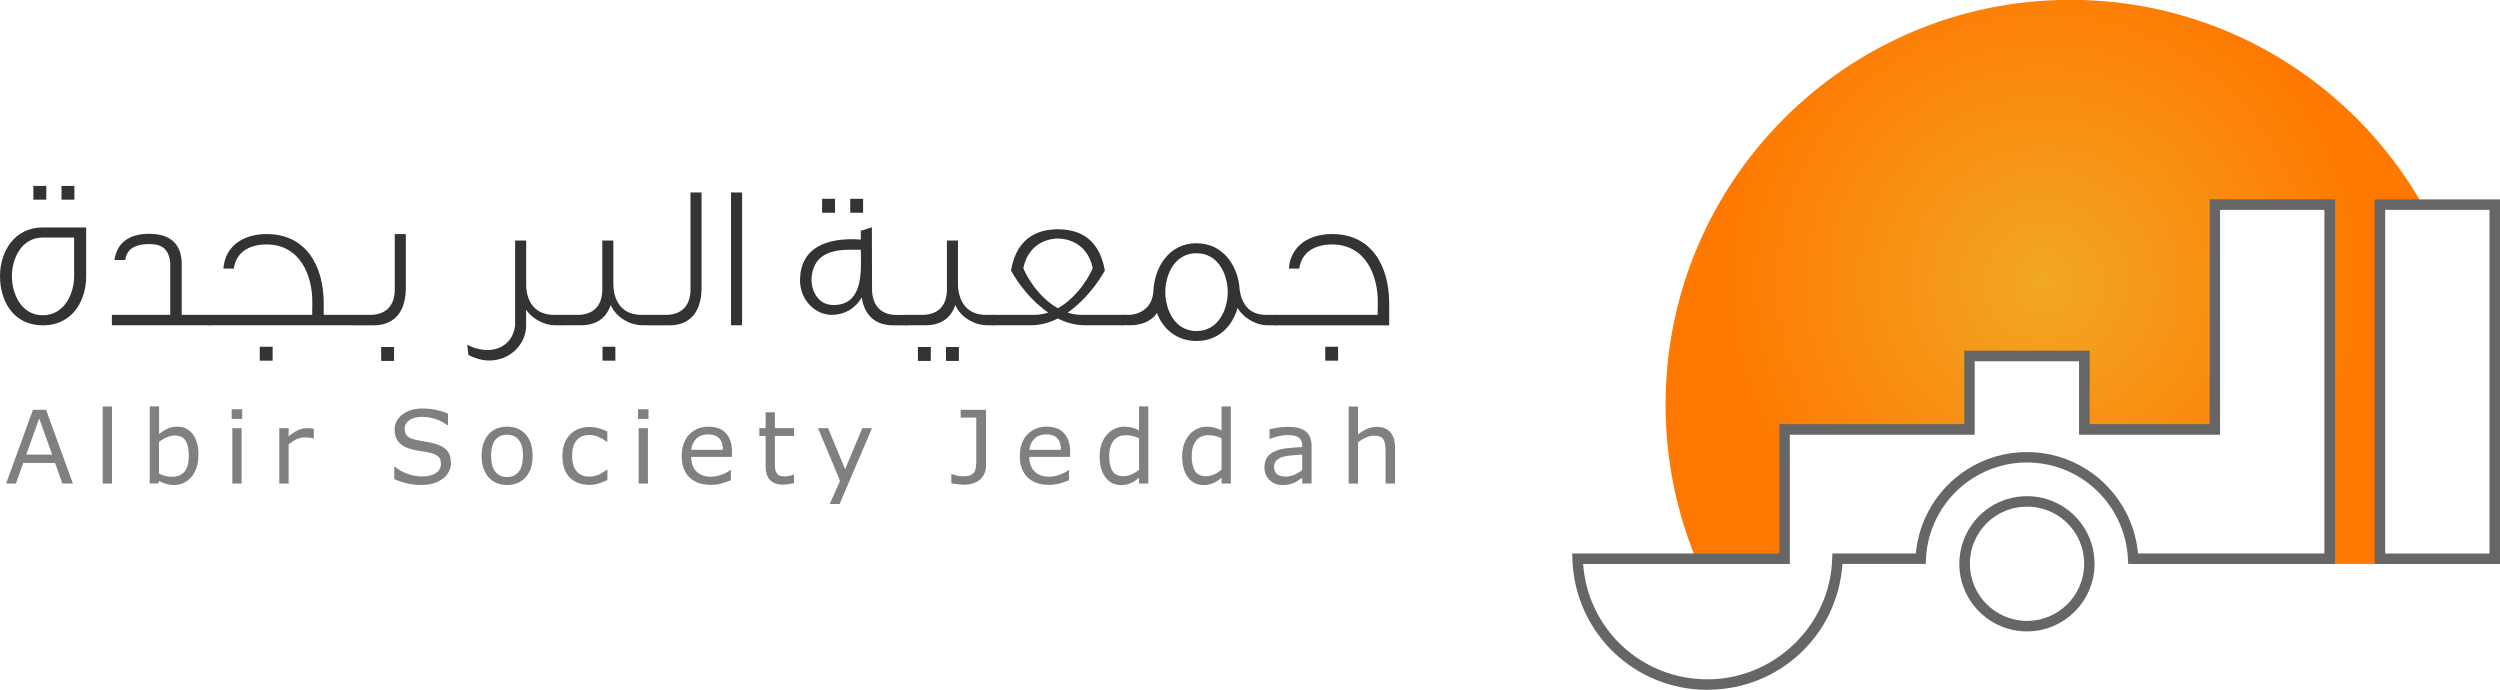 <?xml version="1.0" encoding="UTF-8"?>
<svg id="Layer_2" data-name="Layer 2" xmlns="http://www.w3.org/2000/svg" xmlns:xlink="http://www.w3.org/1999/xlink" viewBox="0 0 307.21 84.77">
  <defs>
    <style>
      .cls-1 {
        fill: #fff;
      }

      .cls-2 {
        fill: #333;
      }

      .cls-3 {
        fill: url(#radial-gradient);
      }

      .cls-4 {
        fill: gray;
      }

      .cls-5 {
        fill: #666;
      }
    </style>
    <radialGradient id="radial-gradient" cx="251.17" cy="34.65" fx="251.17" fy="34.65" r="41.01" gradientUnits="userSpaceOnUse">
      <stop offset="0" stop-color="#f1a725"/>
      <stop offset="1" stop-color="#ff7800"/>
    </radialGradient>
  </defs>
  <g id="Layer_1-2" data-name="Layer 1">
    <g>
      <g>
        <g>
          <path class="cls-2" d="m10.59,33.94c0,3.02-1.69,6.04-5.33,6.04s-5.26-3.02-5.26-6.04,1.76-5.99,5.26-5.99h5.33v5.99Zm-1.48-4.75h-3.85c-2.64,0-3.8,2.62-3.8,4.75s1.13,4.8,3.8,4.8,3.85-2.69,3.85-4.8v-4.75Zm-3.42-6.34h-1.59v1.69h1.59v-1.69Zm3.45,0h-1.58v1.69h1.58v-1.69Z"/>
          <path class="cls-2" d="m20.93,32.43c-.15-1.86-1.03-2.44-2.62-2.44-1.43,0-2.72.43-2.92,1.96h-1.33c.35-2.34,2.09-3.22,4.25-3.22,2.52,0,4.02,1.16,4.02,3.75v6.21h3.57v1.28h-12.15v-1.28h7.17v-6.26Z"/>
          <path class="cls-2" d="m25.68,39.97v-1.28h12.68l.02-1.43c.05-3.35-1.46-7.22-5.63-7.22-2.16,0-3.75.98-4.02,2.97h-1.28c.23-2.94,2.64-4.25,5.31-4.25,4.93,0,7.02,4.02,7.02,8.5v1.43h3.72v1.28h-17.81Zm7.82,4.35h-1.58v-1.71h1.58v1.71Z"/>
          <path class="cls-2" d="m43.36,39.97v-1.28h2.16c1.86,0,2.99-1.11,2.99-3.09v-6.84h1.36v6.64c0,1.31-.3,4.58-4,4.58h-2.51Zm5.06,4.38h-1.58v-1.71h1.58v1.71Z"/>
          <path class="cls-2" d="m63.3,29.56h1.36v5.58c.08,2.01,1.13,3.55,3.42,3.55h1.03v1.28h-.81c-1.63,0-2.97-.91-3.65-1.91v1.94c0,2.34-2.01,4.33-4.6,4.3-1.03,0-2.21-.5-2.49-.68l-.15-1.26c1.03.58,2.11.65,2.49.65,1.76,0,3.17-1.08,3.4-3.02v-10.44Z"/>
          <path class="cls-2" d="m68.96,39.97v-1.28h2.06c1.86,0,2.99-1.11,2.99-3.09v-6.04h1.36v5.41c.05,2.09,1.11,3.72,3.42,3.72h1.03v1.28h-.8c-1.94,0-3.47-1.26-3.97-2.49-.43,1.26-1.41,2.49-3.67,2.49h-2.41Zm6.66,4.35h-1.58v-1.71h1.58v1.71Z"/>
          <path class="cls-2" d="m79.7,39.97v-1.28h2.16c1.86,0,2.99-1.11,2.99-3.09v-11.95h1.36v11.75c0,1.31-.3,4.58-4,4.58h-2.51Z"/>
          <path class="cls-2" d="m91.19,39.97h-1.36v-16.32h1.36v16.32Z"/>
          <path class="cls-2" d="m102.18,38.69c-1.99,0-3.92-1.84-3.87-4.35.08-3.82,3.12-5.21,7.47-4.9v-1.08l1.36-.43.02,7.75c.08,1.94,1.16,3.02,2.99,3.02h1.38v1.28h-1.74c-2.84,0-3.67-1.94-3.9-3.45,0,0-1.01,2.16-3.72,2.16Zm.23-1.21c3.67,0,3.42-4.02,3.37-6.79-1.64.05-5.84-.55-6.06,3.62-.05.91.5,3.17,2.69,3.17Zm.2-13.05h-1.59v1.71h1.59v-1.71Zm3.45,0h-1.58v1.71h1.58v-1.71Z"/>
          <path class="cls-2" d="m111.31,39.97v-1.28h2.06c1.86,0,2.99-1.11,2.99-3.09v-6.04h1.36v5.41c.05,2.09,1.11,3.72,3.42,3.72h1.03v1.28h-.8c-1.94,0-3.47-1.26-3.97-2.49-.43,1.26-1.41,2.49-3.67,2.49h-2.41Zm3.07,4.38h-1.58v-1.71h1.58v1.71Zm3.45,0h-1.58v-1.71h1.58v1.71Z"/>
          <path class="cls-2" d="m135.78,33.23c-.91,1.61-2.46,3.7-4.58,5.18.53.18,1.08.28,1.71.28h5.16v1.28h-4.73c-1.21,0-2.34-.33-3.35-.83-1.01.5-2.11.83-3.32.83h-4.73v-1.28h5.16c.6,0,1.16-.1,1.71-.28-2.14-1.48-3.7-3.57-4.58-5.18.8-4.45,3.77-5.03,5.76-5.06,2.01.03,4.98.6,5.78,5.06Zm-5.78,4.65c2.59-1.46,4.07-4.33,4.28-4.95-.73-3.37-3.57-3.62-4.28-3.62s-3.52.25-4.25,3.62c.2.63,1.66,3.5,4.25,4.95Z"/>
          <path class="cls-2" d="m138.72,38.69c.91,0,2.92-.53,3.02-3.02.15-2.74,1.84-5.78,5.28-5.78s5.18,3.02,5.31,5.71c.25,1.66,1.11,3.09,3.22,3.09h1.28v1.28h-1.08c-1.74,0-3.24-1.28-3.67-2.14-.63,2.26-2.36,4.07-5.06,4.07-2.44,0-4.15-1.51-4.85-3.45-.45.73-1.51,1.51-3.22,1.51h-1.08v-1.28h.85Zm8.3-7.57c-2.72,0-3.82,2.69-3.82,4.78s1.11,4.78,3.82,4.78,3.85-2.67,3.85-4.78-1.11-4.78-3.85-4.78Z"/>
          <path class="cls-2" d="m156.61,39.97v-1.28h12.68l.02-1.43c.05-3.35-1.46-7.22-5.63-7.22-2.16,0-3.75.98-4.02,2.97h-1.28c.23-2.94,2.64-4.25,5.31-4.25,4.93,0,7.02,4.02,7.02,8.5v2.72h-14.08Zm7.82,4.35h-1.58v-1.71h1.58v1.71Z"/>
        </g>
        <g>
          <path class="cls-4" d="m8.95,59.42h-1.29l-.89-2.53h-3.92l-.89,2.53H.75l3.3-9.06h1.61l3.3,9.06Zm-2.54-3.56l-1.59-4.45-1.59,4.45h3.18Z"/>
          <path class="cls-4" d="m13.76,59.42h-1.14v-9.47h1.14v9.47Z"/>
          <path class="cls-4" d="m24.38,55.97c0,.57-.08,1.08-.24,1.53-.16.45-.38.84-.65,1.14-.29.32-.6.56-.95.72-.35.16-.72.24-1.14.24-.39,0-.72-.05-1.01-.14-.29-.09-.57-.21-.85-.37l-.07.32h-1.07v-9.47h1.15v3.39c.32-.26.66-.48,1.02-.65.36-.17.77-.25,1.22-.25.8,0,1.44.31,1.9.93.47.62.7,1.49.7,2.61Zm-1.18.03c0-.81-.13-1.43-.4-1.85-.27-.42-.7-.63-1.3-.63-.33,0-.67.07-1.01.22-.34.14-.66.33-.95.56v3.9c.32.15.6.25.84.3.23.06.5.09.79.09.63,0,1.13-.21,1.49-.62.36-.42.54-1.07.54-1.96Z"/>
          <path class="cls-4" d="m29.76,51.48h-1.29v-1.19h1.29v1.19Zm-.07,7.94h-1.14v-6.8h1.14v6.8Z"/>
          <path class="cls-4" d="m38.57,53.87h-.06c-.17-.04-.34-.07-.5-.09s-.35-.03-.57-.03c-.35,0-.69.08-1.02.23-.33.16-.64.36-.95.61v4.83h-1.15v-6.8h1.15v1c.45-.37.85-.62,1.2-.78.35-.15.7-.23,1.06-.23.2,0,.34,0,.43.02.09.01.22.03.4.06v1.17Z"/>
          <path class="cls-4" d="m55.44,56.83c0,.35-.08.7-.25,1.05-.16.35-.39.64-.69.88-.32.26-.7.46-1.14.61-.43.15-.95.22-1.56.22-.65,0-1.24-.06-1.76-.18s-1.05-.3-1.59-.54v-1.51h.09c.46.38.99.68,1.59.88.6.21,1.16.31,1.69.31.75,0,1.33-.14,1.74-.42.42-.28.62-.65.62-1.12,0-.4-.1-.7-.3-.89-.2-.19-.5-.34-.9-.44-.31-.08-.63-.15-.99-.2s-.73-.12-1.13-.2c-.8-.17-1.4-.46-1.79-.87-.39-.41-.58-.95-.58-1.61,0-.76.32-1.38.96-1.87.64-.48,1.45-.73,2.44-.73.64,0,1.22.06,1.75.18.53.12,1,.27,1.41.45v1.42h-.09c-.35-.29-.8-.53-1.36-.73s-1.14-.29-1.73-.29c-.65,0-1.16.13-1.56.4-.39.27-.59.61-.59,1.03,0,.38.1.67.29.89.19.22.54.38,1.03.49.26.06.63.13,1.11.21.48.08.88.16,1.22.25.67.18,1.18.45,1.52.81.34.36.51.87.51,1.52Z"/>
          <path class="cls-4" d="m65.45,56.02c0,1.11-.28,1.98-.85,2.62s-1.33.96-2.28.96-1.73-.32-2.29-.96-.85-1.52-.85-2.62.28-1.98.85-2.63,1.33-.96,2.29-.96,1.71.32,2.28.96.85,1.52.85,2.63Zm-1.18,0c0-.88-.17-1.53-.52-1.96-.34-.43-.82-.64-1.44-.64s-1.1.21-1.45.64c-.34.43-.51,1.08-.51,1.96s.17,1.5.52,1.94c.34.44.83.66,1.44.66s1.09-.22,1.43-.65c.35-.44.52-1.08.52-1.95Z"/>
          <path class="cls-4" d="m74.62,59c-.38.18-.74.32-1.09.43s-.71.15-1.09.15c-.49,0-.94-.07-1.35-.22s-.76-.36-1.05-.65c-.3-.29-.53-.66-.69-1.11-.16-.45-.24-.97-.24-1.56,0-1.11.31-1.98.92-2.62.61-.63,1.42-.95,2.42-.95.39,0,.77.05,1.15.16.38.11.72.24,1.03.4v1.27h-.06c-.35-.27-.71-.48-1.08-.63-.37-.15-.73-.22-1.09-.22-.65,0-1.16.22-1.54.65-.38.44-.56,1.08-.56,1.92s.18,1.45.55,1.89c.37.44.88.66,1.55.66.23,0,.47-.03.71-.09s.45-.14.65-.24c.17-.09.32-.18.47-.27.15-.1.26-.18.35-.25h.06v1.26Z"/>
          <path class="cls-4" d="m79.69,51.48h-1.29v-1.19h1.29v1.19Zm-.07,7.94h-1.14v-6.8h1.14v6.8Z"/>
          <path class="cls-4" d="m89.94,56.14h-5.01c0,.42.06.78.19,1.09.13.31.3.57.52.76.21.19.46.34.75.44s.61.15.96.15c.46,0,.93-.09,1.4-.28.47-.18.8-.37,1-.54h.06v1.25c-.39.16-.78.3-1.18.41-.4.11-.82.16-1.27.16-1.13,0-2.01-.31-2.64-.92-.63-.61-.95-1.48-.95-2.6s.3-1.99.91-2.65c.61-.65,1.41-.98,2.4-.98.92,0,1.62.27,2.12.8.5.54.75,1.3.75,2.28v.62Zm-1.11-.88c0-.6-.15-1.07-.45-1.39-.3-.33-.75-.49-1.36-.49s-1.1.18-1.46.54c-.36.36-.57.81-.62,1.35h3.9Z"/>
          <path class="cls-4" d="m97.58,59.36c-.22.06-.45.1-.7.14-.25.04-.48.05-.68.05-.69,0-1.22-.19-1.58-.56s-.54-.97-.54-1.8v-3.62h-.77v-.96h.77v-1.95h1.14v1.95h2.36v.96h-2.36v3.1c0,.36,0,.64.02.84.02.2.07.39.17.56.09.16.21.28.37.36.16.08.39.11.72.11.19,0,.38-.03.58-.08.2-.05.35-.1.44-.14h.06v1.03Z"/>
          <path class="cls-4" d="m107.15,52.62l-3.97,9.31h-1.22l1.27-2.84-2.71-6.47h1.24l2.09,5.04,2.11-5.04h1.2Z"/>
          <path class="cls-4" d="m121.18,57.07c0,.8-.24,1.41-.73,1.84s-1.14.65-1.95.65c-.2,0-.45-.02-.78-.05s-.6-.08-.82-.12v-1.13h.07c.17.06.37.12.61.18s.49.09.75.09c.37,0,.67-.04.89-.13.22-.09.38-.21.49-.37.11-.16.18-.36.21-.6.03-.24.05-.51.05-.82v-5.29h-1.92v-.96h3.12v6.71Z"/>
          <path class="cls-4" d="m131.49,56.14h-5.01c0,.42.06.78.19,1.09.13.31.3.57.52.76.21.19.46.34.75.44s.61.15.96.15c.46,0,.93-.09,1.4-.28.47-.18.8-.37,1-.54h.06v1.25c-.39.16-.78.3-1.18.41-.4.11-.82.16-1.27.16-1.13,0-2.01-.31-2.64-.92-.63-.61-.95-1.48-.95-2.6s.3-1.99.91-2.65c.61-.65,1.41-.98,2.4-.98.92,0,1.62.27,2.12.8.5.54.75,1.3.75,2.28v.62Zm-1.11-.88c0-.6-.15-1.07-.45-1.39-.3-.33-.75-.49-1.36-.49s-1.1.18-1.46.54c-.36.36-.57.81-.62,1.35h3.9Z"/>
          <path class="cls-4" d="m141.11,59.42h-1.14v-.71c-.33.28-.67.51-1.03.66-.36.16-.75.24-1.16.24-.81,0-1.46-.31-1.93-.94-.48-.62-.72-1.49-.72-2.6,0-.58.08-1.09.25-1.54.16-.45.39-.83.67-1.15.28-.31.6-.54.96-.71.37-.16.75-.24,1.14-.24.36,0,.67.04.95.11.28.07.57.19.87.35v-2.95h1.14v9.47Zm-1.14-1.67v-3.9c-.31-.14-.58-.23-.83-.29-.24-.05-.51-.08-.8-.08-.64,0-1.14.22-1.5.67s-.54,1.08-.54,1.9.14,1.42.41,1.84c.28.42.72.63,1.33.63.32,0,.65-.07.99-.22.33-.14.64-.33.93-.56Z"/>
          <path class="cls-4" d="m151.25,59.42h-1.14v-.71c-.33.28-.67.51-1.03.66-.36.16-.75.24-1.16.24-.81,0-1.46-.31-1.93-.94-.48-.62-.72-1.49-.72-2.6,0-.58.08-1.09.25-1.54.16-.45.39-.83.67-1.15.28-.31.6-.54.96-.71.37-.16.75-.24,1.14-.24.36,0,.67.04.95.11.28.07.57.19.87.35v-2.95h1.14v9.47Zm-1.14-1.67v-3.9c-.31-.14-.58-.23-.83-.29-.24-.05-.51-.08-.8-.08-.64,0-1.14.22-1.5.67s-.54,1.08-.54,1.9.14,1.42.41,1.84c.28.42.72.63,1.33.63.32,0,.65-.07.99-.22.33-.14.64-.33.93-.56Z"/>
          <path class="cls-4" d="m161.16,59.42h-1.14v-.72c-.1.07-.24.17-.41.29-.17.12-.34.22-.5.3-.19.09-.41.17-.66.23-.25.06-.54.09-.87.09-.61,0-1.13-.2-1.56-.61-.43-.41-.64-.92-.64-1.55,0-.52.11-.93.33-1.25.22-.32.54-.57.95-.75.41-.18.91-.31,1.49-.37s1.2-.11,1.87-.15v-.18c0-.26-.05-.47-.14-.65s-.22-.3-.39-.4c-.16-.09-.36-.16-.58-.19-.23-.03-.46-.05-.71-.05-.3,0-.64.04-1,.12s-.75.19-1.14.34h-.06v-1.16c.22-.06.55-.13.97-.2.42-.07.84-.11,1.25-.11.48,0,.9.04,1.25.12.36.08.66.21.92.4.26.19.45.43.58.72.13.3.2.66.2,1.1v4.61Zm-1.14-1.67v-1.89c-.35.02-.76.05-1.23.09-.47.04-.85.1-1.12.18-.33.09-.59.24-.8.44-.2.2-.31.47-.31.81,0,.39.12.68.35.88.23.2.59.3,1.08.3.4,0,.77-.08,1.1-.23.33-.16.64-.34.93-.56Z"/>
          <path class="cls-4" d="m171.42,59.42h-1.15v-3.87c0-.31-.02-.61-.05-.88-.04-.27-.1-.49-.2-.64-.1-.17-.25-.3-.44-.38-.19-.08-.44-.12-.74-.12s-.64.08-.98.23c-.34.15-.67.35-.98.59v5.08h-1.15v-9.47h1.15v3.43c.36-.3.73-.53,1.11-.69s.77-.25,1.18-.25c.73,0,1.29.22,1.68.66.39.44.58,1.08.58,1.91v4.41Z"/>
        </g>
      </g>
      <g>
        <path class="cls-3" d="m297.67,25.14h-5.22v44.16h-30.31s-.81-13.11-13.05-13.11-13.06,12.46-13.06,12.46h-16.73l-10.75.37c-2.5-5.93-3.88-12.45-3.88-19.29,0-27.48,22.27-49.75,49.75-49.75,18.53,0,34.69,10.13,43.25,25.14Z"/>
        <g>
          <rect class="cls-1" x="292.45" y="25.14" width="14.11" height="43.52"/>
          <path class="cls-5" d="m307.21,69.31h-15.4V24.5h15.4v44.81Zm-14.11-1.29h12.82V25.79h-12.82v42.23Z"/>
        </g>
        <g>
          <path class="cls-1" d="m286.29,25.14v43.52h-24.15c-.2-4.36-2.54-8.17-6-10.39-2.04-1.31-4.46-2.07-7.06-2.07s-5.02.76-7.06,2.07c-3.45,2.22-5.79,6.03-6,10.39h-10.23c-.27,8.59-7.31,15.47-15.97,15.47s-15.7-6.88-15.97-15.47h25.44v-15.89h22.72v-9.03h14.11v9.03h16.04v-27.63h14.11Z"/>
          <path class="cls-5" d="m209.83,84.77c-9.03,0-16.33-7.07-16.61-16.09l-.02-.67h25.46v-15.89h22.72v-9.03h15.41v9.03h14.75v-27.63h15.4v44.81h-25.42l-.03-.62c-.19-4.01-2.32-7.7-5.7-9.88-2-1.29-4.32-1.97-6.71-1.97s-4.71.68-6.71,1.97c-3.38,2.17-5.52,5.87-5.7,9.88l-.03.62h-10.23c-.59,8.72-7.76,15.46-16.58,15.46Zm-15.29-15.46c.59,8,7.18,14.17,15.29,14.17s15.06-6.52,15.32-14.84l.02-.63h10.25c.39-4.19,2.69-8,6.25-10.29,2.21-1.42,4.77-2.17,7.41-2.17s5.2.75,7.4,2.17c3.56,2.29,5.87,6.1,6.25,10.29h22.9V25.79h-12.82v27.63h-17.33v-9.03h-12.82v9.03h-22.72v15.89h-25.4Z"/>
        </g>
        <g>
          <path class="cls-1" d="m256.75,69.27c0,4.23-3.43,7.67-7.67,7.67s-7.67-3.43-7.67-7.67c0-.21,0-.41.03-.61.06-.84.27-1.64.58-2.38,1.16-2.75,3.88-4.68,7.06-4.68s5.89,1.92,7.06,4.67c.32.74.52,1.54.58,2.39.02.2.03.4.03.61Z"/>
          <path class="cls-5" d="m249.08,77.59c-4.58,0-8.31-3.73-8.31-8.31,0-.21,0-.43.03-.66.07-.89.28-1.76.63-2.58,1.3-3.08,4.31-5.07,7.65-5.07s6.35,1.99,7.65,5.06c.35.82.57,1.69.63,2.59.02.23.03.45.03.66,0,4.58-3.73,8.31-8.31,8.31Zm0-15.33c-2.83,0-5.36,1.68-6.46,4.28-.3.69-.47,1.42-.53,2.18-.02.2-.02.38-.02.56,0,3.87,3.15,7.02,7.02,7.02s7.02-3.15,7.02-7.02c0-.18,0-.36-.02-.56-.06-.76-.24-1.49-.53-2.18-1.1-2.6-3.64-4.28-6.46-4.28Z"/>
        </g>
      </g>
    </g>
  </g>
</svg>